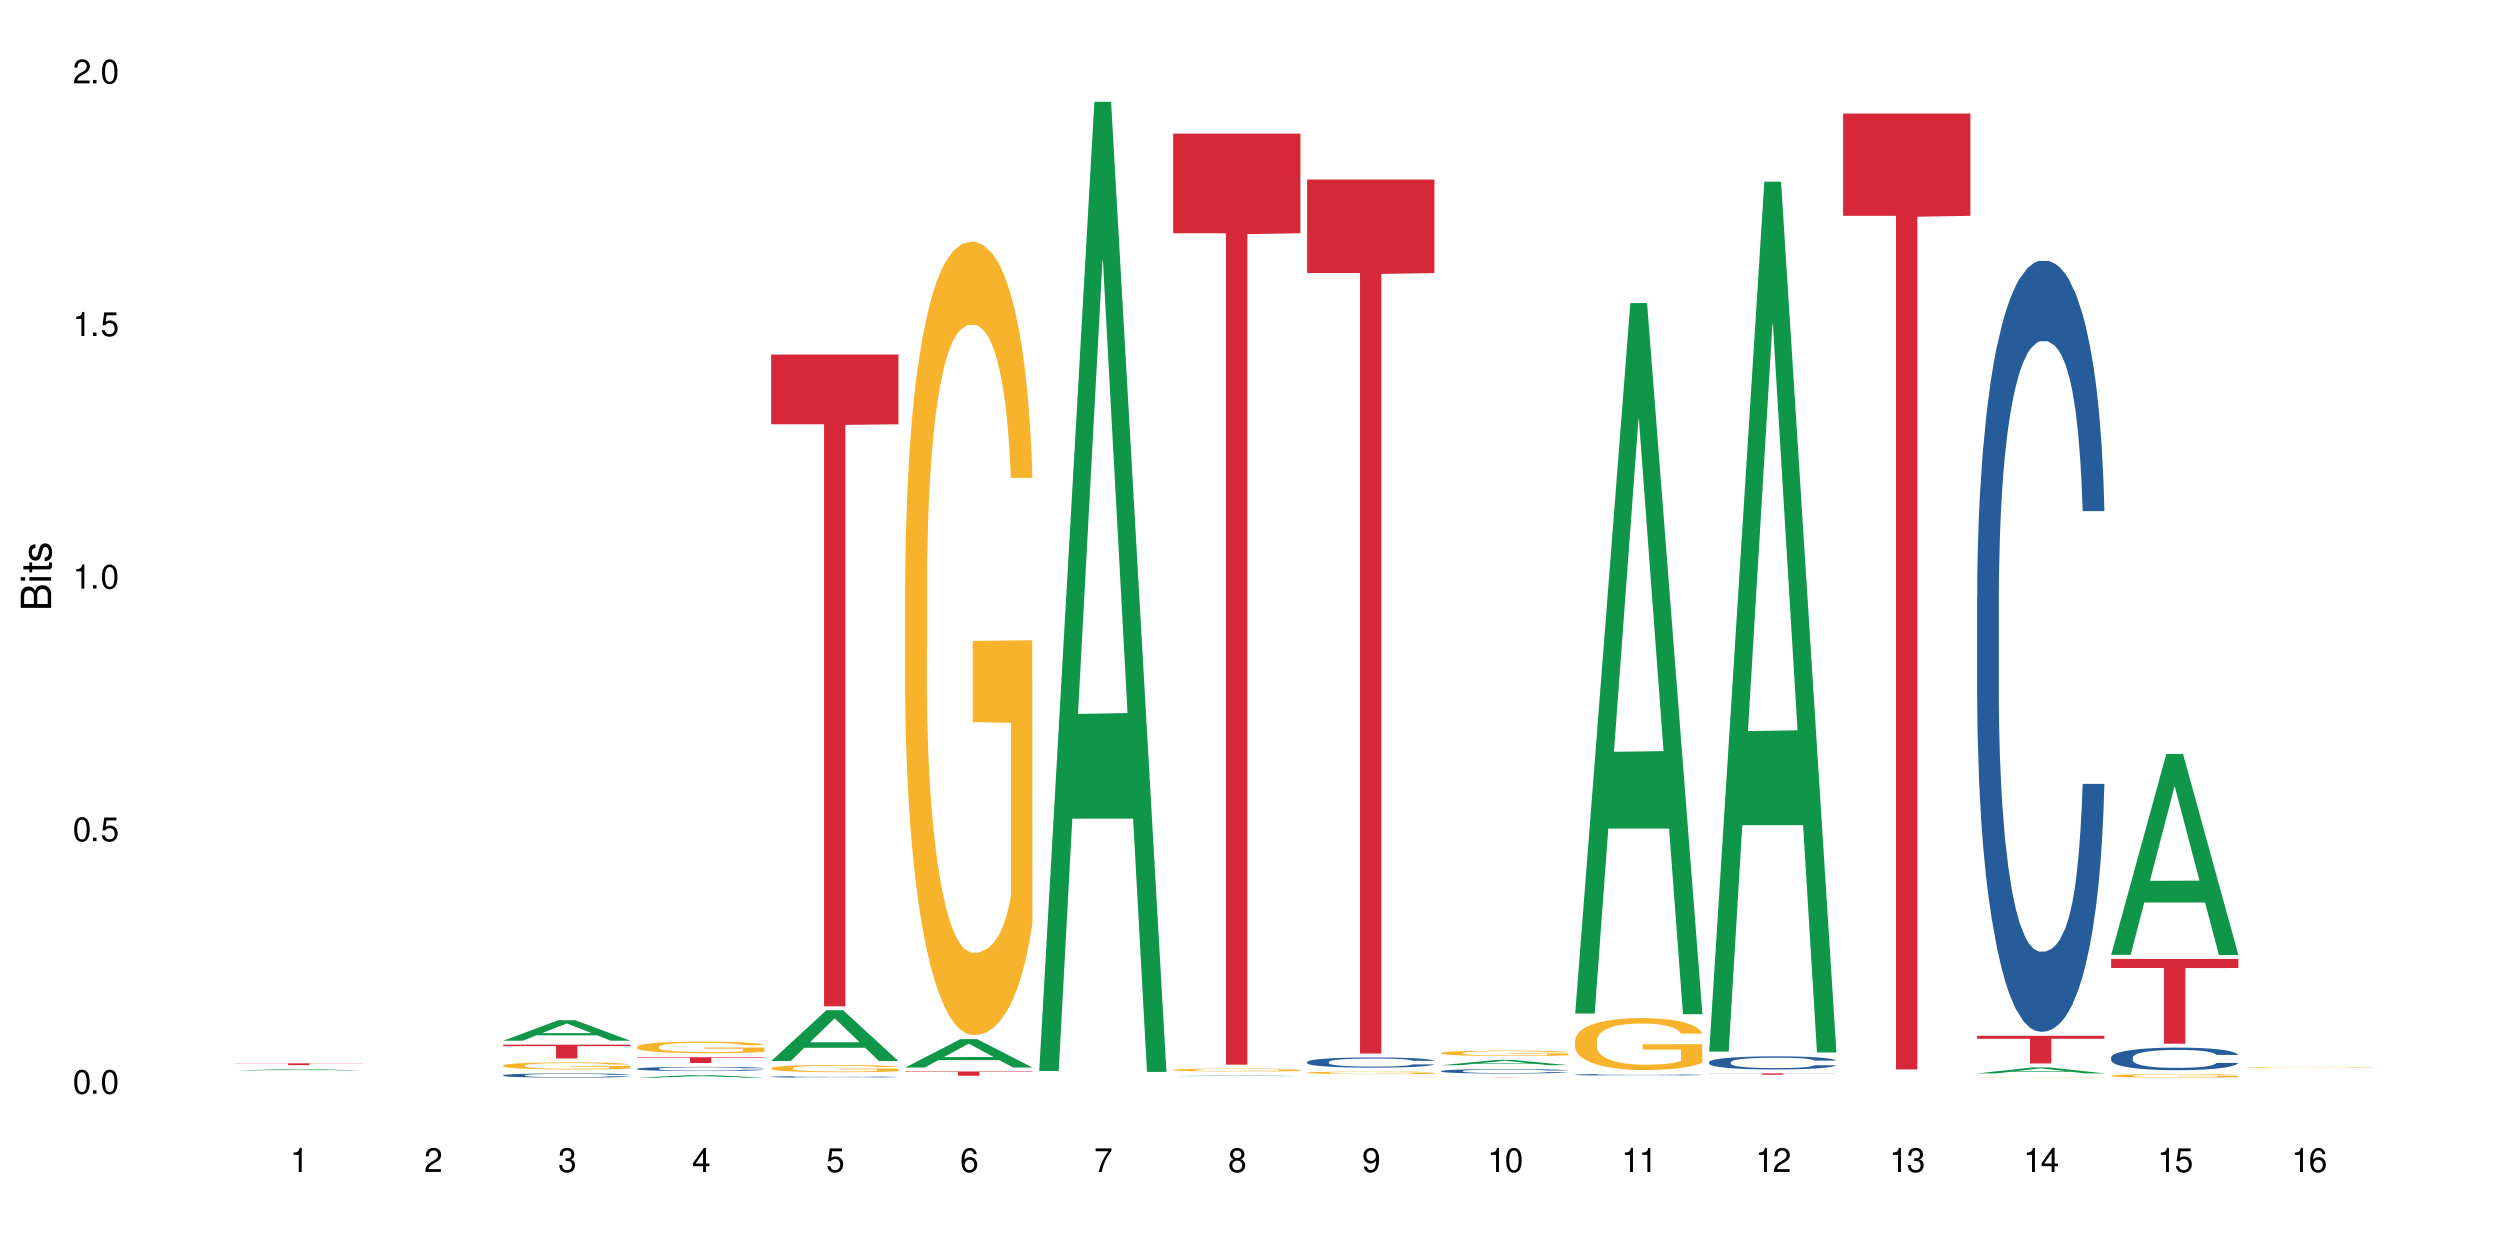 <?xml version="1.0" encoding="UTF-8"?>
<svg xmlns="http://www.w3.org/2000/svg" xmlns:xlink="http://www.w3.org/1999/xlink" width="720" height="360" viewBox="0 0 720 360">
<defs>
<g>
<g id="glyph-0-0">
</g>
<g id="glyph-0-1">
<path d="M 2.641 -6.938 C 2 -6.938 1.422 -6.656 1.078 -6.172 C 0.641 -5.562 0.406 -4.641 0.406 -3.359 C 0.406 -1.016 1.188 0.219 2.641 0.219 C 4.078 0.219 4.859 -1.016 4.859 -3.297 C 4.859 -4.641 4.656 -5.547 4.203 -6.172 C 3.844 -6.656 3.281 -6.938 2.641 -6.938 Z M 2.641 -6.188 C 3.547 -6.188 4 -5.25 4 -3.375 C 4 -1.406 3.562 -0.484 2.625 -0.484 C 1.734 -0.484 1.281 -1.438 1.281 -3.344 C 1.281 -5.25 1.734 -6.188 2.641 -6.188 Z M 2.641 -6.188 "/>
</g>
<g id="glyph-0-2">
<path d="M 1.828 -1 L 0.828 -1 L 0.828 0 L 1.828 0 Z M 1.828 -1 "/>
</g>
<g id="glyph-0-3">
<path d="M 4.562 -6.797 L 1.062 -6.797 L 0.547 -3.094 L 1.328 -3.094 C 1.719 -3.562 2.047 -3.734 2.578 -3.734 C 3.484 -3.734 4.062 -3.109 4.062 -2.094 C 4.062 -1.125 3.484 -0.531 2.578 -0.531 C 1.828 -0.531 1.375 -0.906 1.188 -1.672 L 0.328 -1.672 C 0.453 -1.109 0.547 -0.844 0.75 -0.594 C 1.125 -0.078 1.828 0.219 2.594 0.219 C 3.969 0.219 4.922 -0.781 4.922 -2.219 C 4.922 -3.562 4.031 -4.484 2.719 -4.484 C 2.25 -4.484 1.859 -4.359 1.469 -4.062 L 1.734 -5.969 L 4.562 -5.969 Z M 4.562 -6.797 "/>
</g>
<g id="glyph-0-4">
<path d="M 2.484 -4.938 L 2.484 0 L 3.328 0 L 3.328 -6.938 L 2.766 -6.938 C 2.469 -5.875 2.281 -5.734 0.984 -5.562 L 0.984 -4.938 Z M 2.484 -4.938 "/>
</g>
<g id="glyph-0-5">
<path d="M 4.859 -0.828 L 1.281 -0.828 C 1.359 -1.406 1.672 -1.781 2.5 -2.281 L 3.469 -2.828 C 4.406 -3.344 4.906 -4.062 4.906 -4.906 C 4.906 -5.484 4.672 -6.031 4.266 -6.406 C 3.859 -6.766 3.375 -6.938 2.719 -6.938 C 1.859 -6.938 1.219 -6.625 0.844 -6.031 C 0.609 -5.672 0.5 -5.234 0.484 -4.531 L 1.328 -4.531 C 1.359 -5.016 1.406 -5.281 1.531 -5.516 C 1.75 -5.938 2.188 -6.203 2.703 -6.203 C 3.469 -6.203 4.031 -5.641 4.031 -4.891 C 4.031 -4.344 3.719 -3.859 3.125 -3.516 L 2.234 -3 C 0.812 -2.172 0.406 -1.531 0.328 -0.016 L 4.859 -0.016 Z M 4.859 -0.828 "/>
</g>
<g id="glyph-0-6">
<path d="M 2.125 -3.188 L 2.578 -3.188 C 3.5 -3.188 3.984 -2.766 3.984 -1.922 C 3.984 -1.062 3.469 -0.531 2.594 -0.531 C 1.656 -0.531 1.203 -1 1.156 -2.016 L 0.312 -2.016 C 0.344 -1.453 0.438 -1.094 0.609 -0.781 C 0.953 -0.109 1.625 0.219 2.547 0.219 C 3.953 0.219 4.859 -0.625 4.859 -1.938 C 4.859 -2.828 4.516 -3.297 3.703 -3.594 C 4.344 -3.844 4.656 -4.328 4.656 -5.031 C 4.656 -6.219 3.875 -6.938 2.578 -6.938 C 1.203 -6.938 0.484 -6.172 0.453 -4.703 L 1.297 -4.703 C 1.312 -5.125 1.344 -5.359 1.453 -5.578 C 1.641 -5.969 2.062 -6.203 2.594 -6.203 C 3.344 -6.203 3.797 -5.75 3.797 -5 C 3.797 -4.516 3.609 -4.219 3.25 -4.047 C 3.016 -3.953 2.703 -3.922 2.125 -3.906 Z M 2.125 -3.188 "/>
</g>
<g id="glyph-0-7">
<path d="M 3.141 -1.672 L 3.141 0 L 3.984 0 L 3.984 -1.672 L 4.984 -1.672 L 4.984 -2.438 L 3.984 -2.438 L 3.984 -6.938 L 3.359 -6.938 L 0.266 -2.578 L 0.266 -1.672 Z M 3.141 -2.438 L 1 -2.438 L 3.141 -5.5 Z M 3.141 -2.438 "/>
</g>
<g id="glyph-0-8">
<path d="M 4.781 -5.125 C 4.609 -6.266 3.891 -6.938 2.844 -6.938 C 2.094 -6.938 1.422 -6.578 1.031 -5.953 C 0.594 -5.266 0.406 -4.422 0.406 -3.172 C 0.406 -2 0.578 -1.25 0.984 -0.641 C 1.359 -0.078 1.953 0.219 2.703 0.219 C 3.984 0.219 4.922 -0.75 4.922 -2.094 C 4.922 -3.375 4.062 -4.281 2.844 -4.281 C 2.172 -4.281 1.641 -4.031 1.281 -3.516 C 1.281 -5.234 1.828 -6.188 2.797 -6.188 C 3.391 -6.188 3.797 -5.797 3.938 -5.125 Z M 2.734 -3.531 C 3.547 -3.531 4.062 -2.953 4.062 -2.031 C 4.062 -1.156 3.484 -0.531 2.703 -0.531 C 1.922 -0.531 1.328 -1.188 1.328 -2.078 C 1.328 -2.938 1.906 -3.531 2.734 -3.531 Z M 2.734 -3.531 "/>
</g>
<g id="glyph-0-9">
<path d="M 4.984 -6.797 L 0.438 -6.797 L 0.438 -5.969 L 4.109 -5.969 C 2.5 -3.656 1.828 -2.234 1.328 0 L 2.219 0 C 2.594 -2.172 3.453 -4.047 4.984 -6.094 Z M 4.984 -6.797 "/>
</g>
<g id="glyph-0-10">
<path d="M 3.75 -3.656 C 4.469 -4.094 4.688 -4.438 4.688 -5.078 C 4.688 -6.172 3.844 -6.938 2.641 -6.938 C 1.438 -6.938 0.594 -6.172 0.594 -5.094 C 0.594 -4.438 0.812 -4.094 1.516 -3.656 C 0.734 -3.266 0.359 -2.703 0.359 -1.922 C 0.359 -0.656 1.281 0.219 2.641 0.219 C 3.984 0.219 4.922 -0.656 4.922 -1.922 C 4.922 -2.703 4.531 -3.266 3.75 -3.656 Z M 2.641 -6.188 C 3.359 -6.188 3.812 -5.75 3.812 -5.062 C 3.812 -4.406 3.344 -3.984 2.641 -3.984 C 1.922 -3.984 1.453 -4.406 1.453 -5.078 C 1.453 -5.75 1.922 -6.188 2.641 -6.188 Z M 2.641 -3.266 C 3.484 -3.266 4.062 -2.719 4.062 -1.906 C 4.062 -1.078 3.484 -0.531 2.625 -0.531 C 1.797 -0.531 1.219 -1.094 1.219 -1.906 C 1.219 -2.719 1.781 -3.266 2.641 -3.266 Z M 2.641 -3.266 "/>
</g>
<g id="glyph-0-11">
<path d="M 0.516 -1.578 C 0.672 -0.453 1.406 0.219 2.438 0.219 C 3.188 0.219 3.859 -0.141 4.266 -0.766 C 4.688 -1.453 4.891 -2.297 4.891 -3.547 C 4.891 -4.719 4.703 -5.453 4.312 -6.078 C 3.938 -6.641 3.344 -6.938 2.594 -6.938 C 1.297 -6.938 0.359 -5.969 0.359 -4.625 C 0.359 -3.344 1.234 -2.453 2.453 -2.453 C 3.094 -2.453 3.578 -2.672 4.016 -3.203 C 4 -1.484 3.469 -0.531 2.5 -0.531 C 1.906 -0.531 1.484 -0.906 1.359 -1.578 Z M 2.578 -6.203 C 3.375 -6.203 3.969 -5.531 3.969 -4.641 C 3.969 -3.797 3.391 -3.188 2.547 -3.188 C 1.734 -3.188 1.234 -3.766 1.234 -4.688 C 1.234 -5.562 1.797 -6.203 2.578 -6.203 Z M 2.578 -6.203 "/>
</g>
<g id="glyph-1-0">
</g>
<g id="glyph-1-1">
<path d="M 0 -0.953 L 0 -4.891 C 0 -5.719 -0.234 -6.344 -0.734 -6.797 C -1.188 -7.234 -1.812 -7.469 -2.5 -7.469 C -3.547 -7.469 -4.188 -7 -4.625 -5.875 C -4.984 -6.688 -5.625 -7.094 -6.531 -7.094 C -7.172 -7.094 -7.734 -6.859 -8.141 -6.391 C -8.562 -5.922 -8.75 -5.344 -8.75 -4.5 L -8.75 -0.953 Z M -4.984 -2.062 L -7.766 -2.062 L -7.766 -4.219 C -7.766 -4.844 -7.688 -5.203 -7.453 -5.5 C -7.219 -5.812 -6.859 -5.969 -6.375 -5.969 C -5.891 -5.969 -5.531 -5.812 -5.297 -5.5 C -5.062 -5.203 -4.984 -4.844 -4.984 -4.219 Z M -0.984 -2.062 L -4 -2.062 L -4 -4.781 C -4 -5.766 -3.438 -6.359 -2.484 -6.359 C -1.547 -6.359 -0.984 -5.766 -0.984 -4.781 Z M -0.984 -2.062 "/>
</g>
<g id="glyph-1-2">
<path d="M -6.281 -1.797 L -6.281 -0.797 L 0 -0.797 L 0 -1.797 Z M -8.75 -1.797 L -8.75 -0.797 L -7.484 -0.797 L -7.484 -1.797 Z M -8.75 -1.797 "/>
</g>
<g id="glyph-1-3">
<path d="M -6.281 -3.047 L -6.281 -2.016 L -8.016 -2.016 L -8.016 -1.016 L -6.281 -1.016 L -6.281 -0.172 L -5.469 -0.172 L -5.469 -1.016 L -0.719 -1.016 C -0.078 -1.016 0.281 -1.453 0.281 -2.234 C 0.281 -2.5 0.25 -2.719 0.188 -3.047 L -0.641 -3.047 C -0.609 -2.906 -0.594 -2.766 -0.594 -2.562 C -0.594 -2.141 -0.719 -2.016 -1.156 -2.016 L -5.469 -2.016 L -5.469 -3.047 Z M -6.281 -3.047 "/>
</g>
<g id="glyph-1-4">
<path d="M -4.531 -5.25 C -5.766 -5.25 -6.469 -4.422 -6.469 -2.969 C -6.469 -1.516 -5.719 -0.562 -4.547 -0.562 C -3.562 -0.562 -3.094 -1.062 -2.734 -2.562 L -2.516 -3.484 C -2.344 -4.188 -2.094 -4.469 -1.641 -4.469 C -1.047 -4.469 -0.641 -3.875 -0.641 -3 C -0.641 -2.453 -0.797 -2 -1.062 -1.75 C -1.25 -1.594 -1.422 -1.531 -1.875 -1.469 L -1.875 -0.406 C -0.422 -0.453 0.281 -1.266 0.281 -2.922 C 0.281 -4.5 -0.5 -5.516 -1.719 -5.516 C -2.656 -5.516 -3.172 -4.984 -3.469 -3.734 L -3.703 -2.766 C -3.891 -1.953 -4.156 -1.609 -4.594 -1.609 C -5.188 -1.609 -5.547 -2.125 -5.547 -2.938 C -5.547 -3.75 -5.203 -4.172 -4.531 -4.203 Z M -4.531 -5.25 "/>
</g>
</g>
</defs>
<rect x="-72" y="-36" width="864" height="432" fill="rgb(100%, 100%, 100%)" fill-opacity="1"/>
<path fill-rule="nonzero" fill="rgb(6.275%, 58.824%, 28.235%)" fill-opacity="1" d="M 67.73 308.301 L 67.77 308.301 L 83.633 307.879 L 88.449 307.879 L 104.391 308.301 L 98.789 308.301 L 94.797 308.191 L 77.289 308.191 L 73.371 308.301 L 67.73 308.301 L 78.973 308.145 L 93.191 308.145 L 86.102 307.945 L 86.023 307.945 L 85.945 307.949 L 78.934 308.145 L 78.973 308.145 Z M 67.73 308.301 "/>
<path fill-rule="nonzero" fill="rgb(96.863%, 70.196%, 16.863%)" fill-opacity="1" d="M 67.73 309.434 L 68.402 309.434 L 68.984 309.43 L 104.125 309.43 L 104.391 309.434 L 98.176 309.434 L 97.82 309.43 L 75.602 309.43 L 75.152 309.434 L 73.988 309.434 L 75.285 309.434 L 75.824 309.438 L 98.223 309.438 L 98.223 309.434 L 87.18 309.434 L 104.348 309.434 L 104.391 309.438 L 69.207 309.438 L 68.715 309.434 Z M 67.73 309.434 "/>
<path fill-rule="nonzero" fill="rgb(83.922%, 15.686%, 22.353%)" fill-opacity="1" d="M 67.73 306.246 L 104.391 306.246 L 104.391 306.297 L 89.113 306.297 L 89.113 306.75 L 82.965 306.75 L 82.965 306.301 L 82.875 306.297 L 67.73 306.297 Z M 67.73 306.246 "/>
<path fill-rule="nonzero" fill="rgb(6.275%, 58.824%, 28.235%)" fill-opacity="1" d="M 144.91 299.727 L 144.949 299.723 L 160.812 293.809 L 165.633 293.809 L 181.574 299.73 L 175.973 299.73 L 171.977 298.184 L 154.469 298.184 L 150.551 299.727 L 144.91 299.727 L 156.152 297.547 L 170.371 297.539 L 163.281 294.773 L 163.203 294.77 L 163.125 294.785 L 156.113 297.539 L 156.152 297.547 Z M 144.91 299.727 "/>
<path fill-rule="nonzero" fill="rgb(14.51%, 36.078%, 60%)" fill-opacity="1" d="M 144.91 309.676 L 144.957 309.676 L 144.957 309.648 L 145.09 309.605 L 145.402 309.551 L 145.715 309.516 L 146.52 309.449 L 147.641 309.387 L 148.801 309.336 L 149.652 309.305 L 150.41 309.285 L 152.156 309.242 L 153.273 309.223 L 154.48 309.203 L 155.953 309.184 L 157.027 309.172 L 159.441 309.156 L 161.23 309.145 L 165.613 309.145 L 167.398 309.148 L 168.695 309.152 L 170.129 309.164 L 171.336 309.172 L 173.434 309.195 L 175.312 309.227 L 176.164 309.246 L 177.504 309.281 L 178.531 309.312 L 179.246 309.344 L 180.051 309.387 L 180.77 309.434 L 181.305 309.492 L 181.574 309.539 L 175.312 309.539 L 175 309.496 L 174.645 309.461 L 173.973 309.414 L 173.301 309.383 L 172.363 309.352 L 171.512 309.328 L 170.352 309.309 L 169.324 309.293 L 168.25 309.285 L 167.223 309.277 L 165.254 309.27 L 162.973 309.27 L 162.125 309.273 L 160.379 309.281 L 159.441 309.289 L 158.102 309.305 L 157.16 309.32 L 156.043 309.344 L 155.285 309.363 L 154.344 309.391 L 153.676 309.418 L 152.914 309.453 L 152.469 309.48 L 152.066 309.512 L 151.707 309.551 L 151.438 309.59 L 151.262 309.629 L 151.172 309.672 L 151.172 309.844 L 151.262 309.883 L 151.484 309.93 L 152.066 310 L 152.914 310.059 L 153.898 310.105 L 154.836 310.141 L 155.375 310.156 L 156.09 310.172 L 157.207 310.195 L 158.816 310.219 L 159.754 310.227 L 161.184 310.234 L 162.66 310.238 L 164.629 310.238 L 166.371 310.234 L 167.535 310.23 L 168.742 310.223 L 170.395 310.203 L 171.422 310.184 L 172.316 310.164 L 172.988 310.141 L 173.434 310.125 L 174.105 310.09 L 174.645 310.051 L 175.047 310.012 L 175.312 309.973 L 181.574 309.973 L 181.305 310.02 L 180.902 310.062 L 180.5 310.094 L 179.875 310.133 L 179.156 310.168 L 178.129 310.207 L 177.281 310.234 L 176.164 310.262 L 175.133 310.281 L 174.016 310.301 L 172.363 310.324 L 171.289 310.336 L 170.129 310.344 L 168.742 310.355 L 166.996 310.363 L 165.121 310.367 L 161.5 310.367 L 160.113 310.359 L 158.281 310.352 L 156 310.332 L 154.344 310.309 L 153.047 310.289 L 151.93 310.266 L 150.68 310.234 L 149.07 310.188 L 148.086 310.148 L 147.414 310.117 L 146.656 310.074 L 146.117 310.035 L 145.492 309.973 L 145.047 309.891 L 144.91 309.832 Z M 144.91 309.676 "/>
<path fill-rule="nonzero" fill="rgb(96.863%, 70.196%, 16.863%)" fill-opacity="1" d="M 144.91 306.844 L 144.957 306.84 L 144.957 306.805 L 145.137 306.719 L 145.582 306.602 L 146.164 306.508 L 146.789 306.434 L 147.191 306.395 L 147.863 306.336 L 148.445 306.297 L 149.918 306.211 L 151.797 306.133 L 152.824 306.102 L 153.988 306.066 L 155.641 306.031 L 156.402 306.02 L 158.727 305.988 L 161.363 305.973 L 164.27 305.965 L 165.613 305.969 L 167.445 305.973 L 169.949 305.996 L 171.379 306.016 L 172.496 306.031 L 173.66 306.059 L 175.09 306.094 L 176.43 306.141 L 177.504 306.184 L 178.578 306.242 L 179.473 306.301 L 180.23 306.367 L 180.902 306.445 L 181.305 306.508 L 181.574 306.574 L 175.359 306.574 L 175 306.508 L 174.598 306.461 L 173.926 306.398 L 173.258 306.352 L 172.586 306.316 L 171.336 306.27 L 170.262 306.238 L 168.922 306.211 L 167.625 306.195 L 166.148 306.184 L 165.254 306.18 L 162.883 306.18 L 160.738 306.195 L 159.488 306.207 L 158.594 306.223 L 157.34 306.25 L 156.582 306.273 L 156.133 306.289 L 154.793 306.348 L 153.898 306.398 L 153.406 306.434 L 152.781 306.492 L 152.332 306.543 L 151.84 306.617 L 151.574 306.672 L 151.215 306.801 L 151.172 307.137 L 151.305 307.207 L 151.574 307.285 L 151.93 307.352 L 152.469 307.422 L 153.004 307.477 L 153.941 307.551 L 154.746 307.598 L 155.375 307.629 L 156.582 307.68 L 157.07 307.699 L 158.234 307.73 L 159.441 307.758 L 160.918 307.781 L 162.035 307.793 L 163.824 307.801 L 166.102 307.801 L 168.785 307.789 L 170.484 307.773 L 171.648 307.762 L 172.406 307.746 L 173.348 307.727 L 174.016 307.707 L 174.645 307.688 L 175.402 307.656 L 175.402 307.207 L 164.359 307.207 L 164.359 306.996 L 181.527 306.996 L 181.574 307.727 L 180.633 307.777 L 179.473 307.824 L 178.352 307.863 L 177.191 307.895 L 175.535 307.93 L 174.195 307.953 L 172.141 307.98 L 170.262 307.996 L 168.293 308.008 L 166.551 308.012 L 164.492 308.016 L 162.66 308.012 L 160.695 308 L 159.129 307.984 L 157.699 307.965 L 156.266 307.941 L 154.48 307.902 L 153.316 307.871 L 152.109 307.832 L 150.902 307.785 L 149.828 307.734 L 149.113 307.695 L 148.398 307.648 L 147.641 307.594 L 146.922 307.531 L 146.387 307.473 L 145.895 307.406 L 145.539 307.344 L 145.18 307.262 L 145 307.191 L 144.91 307.137 Z M 144.91 306.844 "/>
<path fill-rule="nonzero" fill="rgb(83.922%, 15.686%, 22.353%)" fill-opacity="1" d="M 144.91 300.859 L 181.574 300.859 L 181.574 301.285 L 166.293 301.289 L 166.293 304.836 L 160.145 304.836 L 160.145 301.293 L 160.059 301.285 L 144.91 301.285 Z M 144.91 300.859 "/>
<path fill-rule="nonzero" fill="rgb(6.275%, 58.824%, 28.235%)" fill-opacity="1" d="M 183.5 310.367 L 183.543 310.367 L 199.402 309.602 L 204.223 309.602 L 220.164 310.367 L 214.562 310.367 L 210.566 310.168 L 193.059 310.168 L 189.141 310.367 L 183.5 310.367 L 194.742 310.086 L 208.961 310.086 L 201.871 309.727 L 201.793 309.727 L 201.715 309.73 L 194.703 310.086 L 194.742 310.086 Z M 183.5 310.367 "/>
<path fill-rule="nonzero" fill="rgb(14.51%, 36.078%, 60%)" fill-opacity="1" d="M 183.5 307.789 L 183.547 307.789 L 183.547 307.762 L 183.68 307.723 L 183.992 307.668 L 184.309 307.633 L 185.113 307.566 L 186.23 307.504 L 187.391 307.457 L 188.242 307.426 L 189 307.406 L 190.746 307.363 L 191.863 307.344 L 193.07 307.324 L 194.543 307.305 L 195.617 307.293 L 198.031 307.277 L 199.82 307.27 L 201.207 307.266 L 204.203 307.266 L 205.988 307.27 L 207.285 307.273 L 208.719 307.285 L 209.926 307.293 L 212.027 307.316 L 213.902 307.348 L 214.754 307.367 L 216.094 307.402 L 217.121 307.434 L 217.84 307.465 L 218.645 307.504 L 219.359 307.555 L 219.895 307.609 L 220.164 307.656 L 213.902 307.656 L 213.59 307.613 L 213.234 307.578 L 212.562 307.535 L 211.891 307.5 L 210.953 307.469 L 210.102 307.449 L 208.941 307.426 L 207.914 307.414 L 206.84 307.406 L 205.812 307.398 L 203.844 307.391 L 201.562 307.391 L 200.715 307.395 L 198.973 307.402 L 198.031 307.41 L 196.691 307.426 L 195.754 307.441 L 194.633 307.461 L 193.875 307.48 L 192.934 307.508 L 192.266 307.535 L 191.504 307.57 L 191.059 307.598 L 190.656 307.629 L 190.297 307.668 L 190.031 307.703 L 189.852 307.746 L 189.762 307.785 L 189.762 307.957 L 189.852 307.996 L 190.074 308.043 L 190.656 308.109 L 191.504 308.168 L 192.488 308.215 L 193.426 308.25 L 193.965 308.262 L 194.68 308.281 L 195.797 308.305 L 197.406 308.324 L 198.344 308.336 L 199.777 308.344 L 201.25 308.348 L 203.219 308.348 L 204.961 308.344 L 206.125 308.336 L 207.332 308.328 L 208.984 308.309 L 210.016 308.293 L 210.906 308.27 L 211.578 308.25 L 212.027 308.234 L 212.695 308.199 L 213.234 308.16 L 213.637 308.121 L 213.902 308.086 L 220.164 308.086 L 219.895 308.129 L 219.492 308.172 L 219.09 308.203 L 218.465 308.242 L 217.75 308.277 L 216.719 308.316 L 215.871 308.34 L 214.754 308.367 L 213.727 308.391 L 212.605 308.41 L 210.953 308.43 L 209.879 308.441 L 208.719 308.453 L 207.332 308.461 L 205.586 308.469 L 203.711 308.473 L 200.09 308.473 L 198.703 308.469 L 196.871 308.457 L 194.59 308.438 L 192.934 308.414 L 191.641 308.395 L 190.52 308.371 L 189.27 308.344 L 187.66 308.293 L 186.676 308.258 L 186.004 308.227 L 185.246 308.184 L 184.711 308.145 L 184.082 308.082 L 183.637 308.004 L 183.5 307.941 Z M 183.5 307.789 "/>
<path fill-rule="nonzero" fill="rgb(96.863%, 70.196%, 16.863%)" fill-opacity="1" d="M 183.5 301.43 L 183.547 301.426 L 183.547 301.367 L 183.727 301.227 L 184.172 301.039 L 184.754 300.883 L 185.379 300.758 L 185.781 300.695 L 186.453 300.602 L 187.035 300.535 L 188.508 300.398 L 190.387 300.27 L 191.414 300.215 L 192.578 300.16 L 194.23 300.102 L 194.992 300.082 L 197.316 300.031 L 199.953 300 L 202.859 299.992 L 204.203 299.996 L 206.035 300.008 L 208.539 300.043 L 209.969 300.07 L 211.086 300.102 L 212.25 300.141 L 213.68 300.203 L 215.02 300.277 L 216.094 300.352 L 217.168 300.441 L 218.062 300.539 L 218.82 300.648 L 219.492 300.777 L 219.895 300.883 L 220.164 300.992 L 213.949 300.992 L 213.59 300.883 L 213.188 300.801 L 212.52 300.699 L 211.848 300.625 L 211.176 300.57 L 209.926 300.488 L 208.852 300.441 L 207.512 300.398 L 206.215 300.371 L 204.738 300.352 L 203.844 300.344 L 201.477 300.344 L 199.328 300.367 L 198.078 300.391 L 197.184 300.414 L 195.93 300.461 L 195.172 300.5 L 194.723 300.523 L 193.383 300.617 L 192.488 300.703 L 191.996 300.762 L 191.371 300.855 L 190.922 300.938 L 190.434 301.059 L 190.164 301.152 L 189.805 301.359 L 189.762 301.91 L 189.895 302.027 L 190.164 302.152 L 190.52 302.266 L 191.059 302.379 L 191.594 302.469 L 192.531 302.59 L 193.336 302.668 L 193.965 302.723 L 195.172 302.805 L 195.664 302.832 L 196.824 302.887 L 198.031 302.93 L 199.508 302.965 L 200.625 302.984 L 202.414 303 L 204.695 303 L 207.375 302.98 L 209.074 302.957 L 210.238 302.934 L 210.996 302.91 L 211.938 302.879 L 212.605 302.848 L 213.234 302.812 L 213.992 302.762 L 213.992 302.027 L 202.949 302.023 L 202.949 301.68 L 220.117 301.68 L 220.164 302.879 L 219.223 302.961 L 218.062 303.039 L 216.945 303.102 L 215.781 303.152 L 214.129 303.211 L 212.785 303.25 L 210.73 303.293 L 208.852 303.32 L 206.883 303.336 L 205.141 303.348 L 203.086 303.352 L 201.25 303.344 L 199.285 303.324 L 197.719 303.301 L 196.289 303.27 L 194.859 303.23 L 193.07 303.164 L 191.906 303.113 L 190.699 303.051 L 189.492 302.973 L 188.418 302.891 L 187.703 302.824 L 186.988 302.75 L 186.23 302.66 L 185.516 302.555 L 184.977 302.461 L 184.484 302.352 L 184.129 302.25 L 183.77 302.113 L 183.59 302.004 L 183.5 301.91 Z M 183.5 301.43 "/>
<path fill-rule="nonzero" fill="rgb(83.922%, 15.686%, 22.353%)" fill-opacity="1" d="M 183.5 304.477 L 220.164 304.477 L 220.164 304.656 L 204.883 304.656 L 204.883 306.137 L 198.738 306.137 L 198.738 304.66 L 198.648 304.656 L 183.5 304.656 Z M 183.5 304.477 "/>
<path fill-rule="nonzero" fill="rgb(6.275%, 58.824%, 28.235%)" fill-opacity="1" d="M 222.094 305.574 L 222.133 305.562 L 237.996 290.945 L 242.812 290.945 L 258.754 305.59 L 253.152 305.59 L 249.156 301.766 L 231.648 301.766 L 227.73 305.574 L 222.094 305.574 L 233.332 300.184 L 247.551 300.172 L 240.461 293.34 L 240.383 293.324 L 240.305 293.367 L 233.293 300.172 L 233.332 300.184 Z M 222.094 305.574 "/>
<path fill-rule="nonzero" fill="rgb(14.51%, 36.078%, 60%)" fill-opacity="1" d="M 222.094 310.117 L 222.137 310.117 L 222.137 310.109 L 222.27 310.094 L 222.586 310.074 L 222.898 310.059 L 223.703 310.035 L 224.82 310.012 L 225.98 309.996 L 226.832 309.984 L 227.59 309.977 L 229.336 309.961 L 230.453 309.953 L 231.66 309.949 L 233.137 309.941 L 234.207 309.938 L 236.621 309.93 L 238.41 309.926 L 244.582 309.926 L 245.879 309.93 L 247.309 309.934 L 248.516 309.938 L 250.617 309.945 L 252.492 309.957 L 253.344 309.965 L 254.684 309.977 L 255.715 309.988 L 256.43 310 L 257.234 310.012 L 257.949 310.031 L 258.484 310.051 L 258.754 310.07 L 252.492 310.07 L 252.18 310.055 L 251.824 310.039 L 251.152 310.023 L 250.48 310.012 L 249.543 310 L 248.695 309.992 L 247.531 309.984 L 246.504 309.98 L 245.43 309.977 L 244.402 309.973 L 239.305 309.973 L 237.562 309.977 L 236.621 309.98 L 235.281 309.984 L 234.344 309.988 L 233.227 309.996 L 232.465 310.004 L 231.527 310.016 L 230.855 310.023 L 230.094 310.039 L 229.648 310.047 L 229.246 310.059 L 228.887 310.074 L 228.621 310.086 L 228.441 310.102 L 228.352 310.117 L 228.352 310.18 L 228.441 310.191 L 228.664 310.211 L 229.246 310.234 L 230.094 310.258 L 231.078 310.273 L 232.016 310.285 L 232.555 310.289 L 233.27 310.297 L 234.387 310.305 L 235.996 310.312 L 236.934 310.316 L 238.367 310.32 L 243.551 310.32 L 244.715 310.316 L 245.922 310.316 L 247.574 310.309 L 248.605 310.301 L 249.5 310.293 L 250.168 310.285 L 250.617 310.281 L 251.285 310.266 L 251.824 310.254 L 252.227 310.238 L 252.492 310.227 L 258.754 310.227 L 258.484 310.242 L 258.082 310.258 L 257.68 310.27 L 257.055 310.285 L 256.34 310.297 L 255.309 310.309 L 254.461 310.32 L 253.344 310.328 L 252.316 310.336 L 251.199 310.344 L 249.543 310.352 L 248.469 310.355 L 247.309 310.359 L 245.922 310.363 L 244.18 310.367 L 238.68 310.367 L 237.293 310.363 L 235.461 310.363 L 233.18 310.355 L 231.527 310.348 L 230.23 310.34 L 229.113 310.332 L 227.859 310.32 L 226.25 310.301 L 225.266 310.289 L 224.598 310.277 L 223.836 310.262 L 223.301 310.246 L 222.672 310.227 L 222.227 310.195 L 222.094 310.176 Z M 222.094 310.117 "/>
<path fill-rule="nonzero" fill="rgb(96.863%, 70.196%, 16.863%)" fill-opacity="1" d="M 222.094 307.609 L 222.137 307.605 L 222.137 307.566 L 222.316 307.484 L 222.762 307.363 L 223.344 307.27 L 223.969 307.191 L 224.371 307.152 L 225.043 307.094 L 225.625 307.055 L 227.098 306.969 L 228.977 306.887 L 230.004 306.855 L 231.168 306.82 L 232.82 306.785 L 233.582 306.773 L 235.906 306.742 L 238.543 306.723 L 241.449 306.719 L 242.793 306.719 L 244.625 306.727 L 247.129 306.746 L 248.559 306.766 L 249.676 306.785 L 250.84 306.809 L 252.27 306.848 L 253.613 306.895 L 254.684 306.938 L 255.758 306.996 L 256.652 307.059 L 257.41 307.125 L 258.082 307.203 L 258.484 307.27 L 258.754 307.336 L 252.539 307.336 L 252.18 307.27 L 251.777 307.219 L 251.109 307.156 L 250.438 307.109 L 249.766 307.074 L 248.516 307.023 L 247.441 306.996 L 246.102 306.969 L 244.805 306.949 L 243.328 306.938 L 240.066 306.938 L 237.918 306.949 L 236.668 306.965 L 235.773 306.98 L 234.52 307.008 L 233.762 307.031 L 233.312 307.047 L 231.973 307.105 L 231.078 307.156 L 230.586 307.195 L 229.961 307.25 L 229.516 307.301 L 229.023 307.379 L 228.754 307.434 L 228.395 307.566 L 228.352 307.906 L 228.484 307.98 L 228.754 308.055 L 229.113 308.125 L 229.648 308.195 L 230.184 308.254 L 231.125 308.328 L 231.93 308.375 L 232.555 308.406 L 233.762 308.461 L 234.254 308.477 L 235.414 308.512 L 236.621 308.535 L 238.098 308.559 L 239.215 308.57 L 241.004 308.582 L 243.285 308.582 L 245.965 308.57 L 247.664 308.555 L 248.828 308.539 L 249.586 308.527 L 250.527 308.504 L 251.199 308.484 L 251.824 308.465 L 252.582 308.434 L 252.582 307.98 L 241.539 307.977 L 241.539 307.766 L 258.707 307.762 L 258.754 308.504 L 257.812 308.555 L 256.652 308.605 L 255.535 308.645 L 254.371 308.676 L 252.719 308.711 L 251.375 308.734 L 249.32 308.762 L 247.441 308.777 L 245.477 308.789 L 243.73 308.797 L 241.676 308.797 L 239.84 308.793 L 237.875 308.781 L 236.309 308.766 L 234.879 308.746 L 233.449 308.723 L 231.66 308.684 L 230.496 308.652 L 229.289 308.609 L 228.082 308.562 L 227.012 308.512 L 226.293 308.473 L 225.578 308.426 L 224.82 308.371 L 224.105 308.305 L 223.566 308.246 L 223.074 308.18 L 222.719 308.117 L 222.359 308.031 L 222.184 307.965 L 222.094 307.906 Z M 222.094 307.609 "/>
<path fill-rule="nonzero" fill="rgb(83.922%, 15.686%, 22.353%)" fill-opacity="1" d="M 222.094 102.102 L 258.754 102.102 L 258.754 122.195 L 243.473 122.371 L 243.473 289.816 L 237.328 289.816 L 237.328 122.547 L 237.238 122.195 L 222.094 122.195 Z M 222.094 102.102 "/>
<path fill-rule="nonzero" fill="rgb(6.275%, 58.824%, 28.235%)" fill-opacity="1" d="M 260.684 307.441 L 260.723 307.434 L 276.586 299.27 L 281.402 299.27 L 297.344 307.449 L 291.742 307.449 L 287.746 305.312 L 270.238 305.312 L 266.324 307.441 L 260.684 307.441 L 271.922 304.43 L 286.141 304.422 L 279.051 300.605 L 278.973 300.598 L 278.895 300.621 L 271.883 304.422 L 271.922 304.43 Z M 260.684 307.441 "/>
<path fill-rule="nonzero" fill="rgb(96.863%, 70.196%, 16.863%)" fill-opacity="1" d="M 260.684 167.477 L 260.727 167.27 L 260.727 163.094 L 260.906 153.699 L 261.352 140.758 L 261.934 130.113 L 262.559 121.766 L 262.961 117.383 L 263.633 111.121 L 264.215 106.527 L 265.691 97.133 L 267.566 88.367 L 268.598 84.609 L 269.758 81.062 L 271.414 77.098 L 272.172 75.637 L 274.496 72.297 L 277.137 70.207 L 280.043 69.582 L 281.383 69.793 L 283.215 70.625 L 285.719 72.922 L 287.148 75.008 L 288.27 77.098 L 289.43 79.809 L 290.859 83.984 L 292.203 88.996 L 293.273 94.004 L 294.348 100.266 L 295.242 106.945 L 296.004 114.25 L 296.672 123.016 L 297.074 130.324 L 297.344 137.629 L 291.129 137.629 L 290.77 130.324 L 290.367 124.688 L 289.699 117.801 L 289.027 112.789 L 288.355 108.824 L 287.105 103.398 L 286.031 100.059 L 284.691 97.133 L 283.395 95.258 L 281.918 94.004 L 281.023 93.586 L 278.656 93.586 L 276.508 95.047 L 275.258 96.719 L 274.363 98.387 L 273.113 101.52 L 272.352 104.023 L 271.906 105.691 L 270.562 112.164 L 269.668 118.008 L 269.176 121.973 L 268.551 128.234 L 268.105 133.871 L 267.613 142.219 L 267.344 148.48 L 266.988 162.676 L 266.941 200.246 L 267.074 208.18 L 267.344 216.738 L 267.703 224.25 L 268.238 232.184 L 268.773 238.234 L 269.715 246.375 L 270.52 251.805 L 271.145 255.352 L 272.352 260.988 L 272.844 262.867 L 274.004 266.625 L 275.211 269.547 L 276.688 272.051 L 277.805 273.305 L 279.594 274.348 L 281.875 274.348 L 284.559 273.094 L 286.254 271.426 L 287.418 269.754 L 288.18 268.293 L 289.117 265.996 L 289.789 263.91 L 290.414 261.613 L 291.172 258.066 L 291.172 208.18 L 280.129 207.969 L 280.129 184.594 L 297.297 184.383 L 297.344 265.996 L 296.406 271.633 L 295.242 277.059 L 294.125 281.234 L 292.961 284.781 L 291.309 288.75 L 289.965 291.254 L 287.91 294.176 L 286.031 296.055 L 284.066 297.309 L 282.32 297.934 L 280.266 298.141 L 278.434 297.723 L 276.465 296.473 L 274.898 294.801 L 273.469 292.715 L 272.039 290 L 270.25 285.617 L 269.086 282.07 L 267.879 277.688 L 266.672 272.469 L 265.602 266.832 L 264.887 262.449 L 264.168 257.438 L 263.41 251.176 L 262.695 244.082 L 262.156 237.609 L 261.668 230.305 L 261.309 223.418 L 260.949 214.023 L 260.773 206.508 L 260.684 200.039 Z M 260.684 167.477 "/>
<path fill-rule="nonzero" fill="rgb(83.922%, 15.686%, 22.353%)" fill-opacity="1" d="M 260.684 308.578 L 297.344 308.578 L 297.344 308.711 L 282.062 308.711 L 282.062 309.816 L 275.918 309.816 L 275.918 308.711 L 260.684 308.711 Z M 260.684 308.578 "/>
<path fill-rule="nonzero" fill="rgb(6.275%, 58.824%, 28.235%)" fill-opacity="1" d="M 299.273 308.449 L 299.312 308.188 L 315.176 29.328 L 319.992 29.328 L 335.934 308.711 L 330.332 308.711 L 326.336 235.785 L 308.828 235.785 L 304.914 308.449 L 299.273 308.449 L 310.516 205.617 L 324.73 205.352 L 317.641 74.977 L 317.562 74.711 L 317.484 75.5 L 310.477 205.352 L 310.516 205.617 Z M 299.273 308.449 "/>
<path fill-rule="nonzero" fill="rgb(6.275%, 58.824%, 28.235%)" fill-opacity="1" d="M 337.863 309.922 L 337.902 309.922 L 353.766 309.715 L 358.582 309.715 L 374.523 309.922 L 368.922 309.922 L 364.93 309.867 L 347.422 309.867 L 343.504 309.922 L 337.863 309.922 L 349.105 309.848 L 363.32 309.848 L 356.234 309.75 L 356.074 309.75 L 349.066 309.848 L 349.105 309.848 Z M 337.863 309.922 "/>
<path fill-rule="nonzero" fill="rgb(96.863%, 70.196%, 16.863%)" fill-opacity="1" d="M 337.863 308.113 L 337.906 308.113 L 337.906 308.098 L 338.086 308.062 L 338.535 308.016 L 339.113 307.977 L 339.742 307.945 L 340.145 307.93 L 340.812 307.91 L 341.395 307.891 L 342.871 307.859 L 344.75 307.824 L 345.777 307.812 L 346.938 307.801 L 348.594 307.785 L 349.352 307.781 L 351.68 307.766 L 354.316 307.758 L 358.562 307.758 L 360.395 307.762 L 362.898 307.77 L 364.332 307.777 L 365.449 307.785 L 366.609 307.793 L 368.043 307.809 L 369.383 307.828 L 370.457 307.848 L 371.527 307.867 L 372.422 307.895 L 373.184 307.918 L 373.852 307.953 L 374.254 307.977 L 374.523 308.004 L 368.309 308.004 L 367.953 307.977 L 367.551 307.957 L 366.879 307.934 L 366.207 307.914 L 365.539 307.898 L 364.285 307.879 L 363.211 307.867 L 361.871 307.859 L 360.574 307.852 L 359.102 307.848 L 358.207 307.844 L 355.836 307.844 L 353.691 307.852 L 352.438 307.855 L 351.543 307.863 L 350.293 307.875 L 349.531 307.883 L 349.086 307.887 L 347.742 307.91 L 346.848 307.934 L 346.359 307.949 L 345.73 307.969 L 345.285 307.992 L 344.793 308.02 L 344.523 308.043 L 344.168 308.094 L 344.121 308.23 L 344.258 308.262 L 344.523 308.293 L 344.883 308.32 L 345.418 308.348 L 345.957 308.371 L 346.895 308.398 L 347.699 308.418 L 348.324 308.434 L 349.531 308.453 L 350.023 308.461 L 351.188 308.473 L 352.395 308.484 L 353.867 308.492 L 354.988 308.496 L 356.773 308.5 L 359.055 308.5 L 361.738 308.496 L 363.438 308.492 L 364.598 308.484 L 365.359 308.48 L 366.297 308.469 L 366.969 308.465 L 367.594 308.453 L 368.355 308.441 L 368.355 308.262 L 357.312 308.262 L 357.312 308.176 L 374.48 308.176 L 374.523 308.469 L 373.586 308.492 L 372.422 308.512 L 371.305 308.527 L 370.145 308.539 L 368.488 308.555 L 367.148 308.562 L 365.09 308.574 L 363.211 308.578 L 361.246 308.586 L 355.613 308.586 L 353.645 308.582 L 352.082 308.574 L 350.648 308.566 L 349.219 308.559 L 347.43 308.543 L 346.27 308.527 L 345.062 308.512 L 343.855 308.492 L 342.781 308.473 L 341.352 308.441 L 340.59 308.418 L 339.875 308.391 L 339.34 308.367 L 338.848 308.34 L 338.488 308.316 L 338.133 308.281 L 337.953 308.254 L 337.863 308.23 Z M 337.863 308.113 "/>
<path fill-rule="nonzero" fill="rgb(83.922%, 15.686%, 22.353%)" fill-opacity="1" d="M 337.863 38.473 L 374.523 38.473 L 374.523 67.176 L 359.246 67.43 L 359.246 306.629 L 353.098 306.629 L 353.098 67.68 L 353.008 67.176 L 337.863 67.176 Z M 337.863 38.473 "/>
<path fill-rule="nonzero" fill="rgb(14.51%, 36.078%, 60%)" fill-opacity="1" d="M 376.453 305.828 L 376.5 305.824 L 376.5 305.762 L 376.633 305.66 L 376.945 305.531 L 377.258 305.441 L 378.062 305.285 L 379.18 305.129 L 380.344 305.012 L 381.191 304.941 L 381.953 304.891 L 383.695 304.789 L 384.812 304.738 L 386.02 304.691 L 387.496 304.648 L 388.57 304.621 L 390.984 304.578 L 392.773 304.559 L 394.156 304.551 L 397.152 304.551 L 398.941 304.562 L 400.238 304.574 L 401.668 304.598 L 402.875 304.621 L 404.977 304.68 L 406.855 304.754 L 407.703 304.797 L 409.047 304.879 L 410.074 304.961 L 410.789 305.031 L 411.594 305.129 L 412.309 305.25 L 412.848 305.387 L 413.113 305.504 L 406.855 305.504 L 406.543 305.395 L 406.184 305.312 L 405.516 305.203 L 404.844 305.125 L 403.906 305.047 L 403.055 304.996 L 401.891 304.945 L 400.863 304.914 L 399.793 304.891 L 398.762 304.871 L 396.797 304.855 L 394.516 304.855 L 393.668 304.863 L 391.922 304.883 L 390.984 304.902 L 389.641 304.941 L 388.703 304.977 L 387.586 305.027 L 386.824 305.074 L 385.887 305.145 L 385.215 305.207 L 384.457 305.293 L 384.008 305.359 L 383.605 305.438 L 383.25 305.523 L 382.98 305.617 L 382.801 305.719 L 382.711 305.816 L 382.711 306.23 L 382.801 306.328 L 383.027 306.441 L 383.605 306.605 L 384.457 306.746 L 385.441 306.859 L 386.379 306.941 L 386.914 306.977 L 387.629 307.02 L 388.75 307.074 L 390.359 307.129 L 391.297 307.148 L 392.727 307.172 L 394.203 307.18 L 396.168 307.18 L 397.914 307.172 L 399.074 307.156 L 400.281 307.137 L 401.938 307.09 L 402.965 307.047 L 403.859 306.996 L 404.531 306.945 L 404.977 306.902 L 405.648 306.82 L 406.184 306.727 L 406.586 306.633 L 406.855 306.543 L 413.113 306.543 L 412.848 306.648 L 412.445 306.754 L 412.043 306.832 L 411.414 306.926 L 410.699 307.008 L 409.672 307.105 L 408.824 307.164 L 407.703 307.234 L 406.676 307.285 L 405.559 307.328 L 403.906 307.383 L 402.832 307.41 L 401.668 307.434 L 400.281 307.457 L 398.539 307.473 L 396.66 307.484 L 394.918 307.488 L 393.039 307.48 L 391.656 307.473 L 389.82 307.449 L 387.543 307.398 L 385.887 307.348 L 384.59 307.297 L 383.473 307.242 L 382.223 307.172 L 380.613 307.051 L 379.629 306.961 L 378.957 306.887 L 378.195 306.781 L 377.66 306.688 L 377.035 306.539 L 376.586 306.348 L 376.453 306.199 Z M 376.453 305.828 "/>
<path fill-rule="nonzero" fill="rgb(96.863%, 70.196%, 16.863%)" fill-opacity="1" d="M 376.453 308.93 L 376.5 308.93 L 376.5 308.918 L 376.676 308.887 L 377.125 308.844 L 377.707 308.812 L 378.332 308.785 L 378.734 308.77 L 379.406 308.75 L 379.984 308.734 L 381.461 308.703 L 383.34 308.676 L 384.367 308.664 L 385.531 308.652 L 387.184 308.641 L 387.945 308.637 L 390.27 308.625 L 392.906 308.617 L 397.152 308.617 L 398.988 308.621 L 401.488 308.629 L 402.922 308.633 L 404.039 308.641 L 405.199 308.648 L 406.633 308.664 L 407.973 308.68 L 409.047 308.695 L 410.117 308.715 L 411.012 308.738 L 411.773 308.762 L 412.445 308.789 L 412.848 308.812 L 413.113 308.836 L 406.898 308.836 L 406.543 308.812 L 406.141 308.793 L 405.469 308.77 L 404.797 308.754 L 404.129 308.742 L 402.875 308.727 L 401.805 308.715 L 400.461 308.703 L 399.164 308.699 L 397.691 308.695 L 394.426 308.695 L 392.281 308.699 L 391.027 308.703 L 390.133 308.707 L 388.883 308.719 L 388.121 308.727 L 387.676 308.734 L 386.336 308.754 L 385.441 308.773 L 384.949 308.785 L 384.32 308.805 L 383.875 308.824 L 383.383 308.852 L 383.113 308.871 L 382.758 308.914 L 382.711 309.035 L 382.848 309.062 L 383.113 309.09 L 383.473 309.113 L 384.008 309.141 L 384.547 309.16 L 385.484 309.184 L 386.289 309.203 L 386.914 309.215 L 388.121 309.23 L 388.613 309.238 L 389.777 309.25 L 390.984 309.258 L 392.461 309.266 L 393.578 309.27 L 395.363 309.273 L 397.645 309.273 L 400.328 309.27 L 402.027 309.266 L 403.188 309.262 L 403.949 309.254 L 404.887 309.246 L 405.559 309.242 L 406.184 309.234 L 406.945 309.223 L 406.945 309.062 L 395.902 309.062 L 395.902 308.984 L 413.07 308.984 L 413.113 309.246 L 412.176 309.266 L 411.012 309.285 L 409.895 309.297 L 408.734 309.309 L 407.078 309.32 L 405.738 309.328 L 403.68 309.34 L 401.805 309.344 L 399.836 309.348 L 398.094 309.352 L 394.203 309.352 L 392.234 309.348 L 390.672 309.34 L 389.238 309.332 L 387.809 309.324 L 386.02 309.312 L 384.859 309.301 L 382.445 309.27 L 381.371 309.25 L 380.656 309.238 L 379.941 309.219 L 379.18 309.199 L 378.465 309.176 L 377.93 309.156 L 377.438 309.133 L 377.078 309.109 L 376.723 309.082 L 376.543 309.055 L 376.453 309.035 Z M 376.453 308.93 "/>
<path fill-rule="nonzero" fill="rgb(83.922%, 15.686%, 22.353%)" fill-opacity="1" d="M 376.453 51.703 L 413.113 51.703 L 413.113 78.648 L 397.836 78.887 L 397.836 303.422 L 391.688 303.422 L 391.688 79.121 L 391.598 78.648 L 376.453 78.648 Z M 376.453 51.703 "/>
<path fill-rule="nonzero" fill="rgb(6.275%, 58.824%, 28.235%)" fill-opacity="1" d="M 415.043 306.777 L 415.082 306.773 L 430.945 305.258 L 435.762 305.258 L 451.703 306.777 L 446.105 306.777 L 442.109 306.379 L 424.602 306.379 L 420.684 306.777 L 415.043 306.777 L 426.285 306.215 L 440.504 306.215 L 433.414 305.508 L 433.336 305.504 L 433.258 305.508 L 426.246 306.215 L 426.285 306.215 Z M 415.043 306.777 "/>
<path fill-rule="nonzero" fill="rgb(14.51%, 36.078%, 60%)" fill-opacity="1" d="M 415.043 308.461 L 415.09 308.457 L 415.09 308.43 L 415.223 308.387 L 415.535 308.332 L 415.848 308.293 L 416.652 308.223 L 417.77 308.156 L 418.934 308.105 L 419.781 308.074 L 420.543 308.051 L 422.285 308.008 L 423.406 307.988 L 424.613 307.969 L 426.086 307.949 L 427.16 307.938 L 429.574 307.918 L 431.363 307.91 L 432.75 307.906 L 435.742 307.906 L 437.531 307.91 L 438.828 307.914 L 440.258 307.926 L 441.465 307.938 L 443.566 307.961 L 445.445 307.992 L 446.297 308.012 L 447.637 308.047 L 448.664 308.082 L 449.379 308.113 L 450.184 308.156 L 450.898 308.211 L 451.438 308.27 L 451.703 308.32 L 445.445 308.32 L 445.133 308.273 L 444.773 308.234 L 444.105 308.188 L 443.434 308.156 L 442.496 308.121 L 441.645 308.098 L 440.484 308.078 L 439.453 308.062 L 438.383 308.051 L 437.352 308.047 L 435.387 308.039 L 432.258 308.039 L 430.512 308.051 L 429.574 308.059 L 428.234 308.074 L 427.293 308.09 L 426.176 308.113 L 425.418 308.133 L 424.477 308.164 L 423.809 308.191 L 423.047 308.227 L 422.598 308.258 L 422.195 308.289 L 421.84 308.328 L 421.57 308.367 L 421.391 308.41 L 421.305 308.453 L 421.305 308.633 L 421.391 308.676 L 421.617 308.727 L 422.195 308.797 L 423.047 308.859 L 424.031 308.906 L 424.969 308.941 L 425.504 308.957 L 426.223 308.977 L 427.34 309 L 428.949 309.023 L 429.887 309.031 L 431.316 309.043 L 432.793 309.047 L 434.762 309.047 L 436.504 309.043 L 437.668 309.035 L 438.875 309.027 L 440.527 309.008 L 441.555 308.988 L 442.449 308.965 L 443.121 308.945 L 443.566 308.926 L 444.238 308.891 L 444.773 308.852 L 445.176 308.809 L 445.445 308.77 L 451.703 308.77 L 451.438 308.816 L 451.035 308.863 L 450.633 308.895 L 450.004 308.938 L 449.289 308.973 L 448.262 309.012 L 447.414 309.039 L 446.297 309.07 L 445.266 309.09 L 444.148 309.109 L 442.496 309.133 L 441.422 309.145 L 440.258 309.156 L 438.875 309.164 L 437.129 309.172 L 435.254 309.18 L 433.508 309.18 L 431.629 309.176 L 430.246 309.172 L 428.41 309.16 L 426.133 309.141 L 424.477 309.117 L 423.18 309.098 L 422.062 309.074 L 420.812 309.043 L 419.203 308.992 L 418.219 308.953 L 417.547 308.918 L 416.789 308.875 L 416.25 308.832 L 415.625 308.766 L 415.18 308.684 L 415.043 308.621 Z M 415.043 308.461 "/>
<path fill-rule="nonzero" fill="rgb(96.863%, 70.196%, 16.863%)" fill-opacity="1" d="M 415.043 303.246 L 415.09 303.246 L 415.09 303.219 L 415.266 303.156 L 415.715 303.066 L 416.297 302.996 L 416.922 302.938 L 417.324 302.91 L 417.996 302.867 L 418.574 302.836 L 420.051 302.773 L 421.93 302.715 L 422.957 302.688 L 424.121 302.664 L 425.773 302.637 L 426.535 302.629 L 428.859 302.605 L 431.496 302.59 L 434.402 302.586 L 435.742 302.586 L 437.578 302.594 L 440.082 302.609 L 441.512 302.621 L 442.629 302.637 L 443.793 302.656 L 445.223 302.684 L 446.562 302.719 L 447.637 302.75 L 448.711 302.793 L 449.602 302.84 L 450.363 302.887 L 451.035 302.945 L 451.438 302.996 L 451.703 303.047 L 445.488 303.047 L 445.133 302.996 L 444.73 302.957 L 444.059 302.91 L 443.391 302.879 L 442.719 302.852 L 441.465 302.816 L 440.395 302.793 L 439.051 302.773 L 437.754 302.758 L 436.281 302.75 L 433.016 302.75 L 430.871 302.758 L 429.617 302.77 L 428.727 302.781 L 427.473 302.801 L 426.711 302.82 L 426.266 302.828 L 424.926 302.875 L 424.031 302.914 L 423.539 302.941 L 422.914 302.98 L 422.465 303.02 L 421.973 303.078 L 421.707 303.121 L 421.348 303.215 L 421.305 303.469 L 421.438 303.523 L 421.707 303.582 L 422.062 303.633 L 422.598 303.684 L 423.137 303.727 L 424.074 303.781 L 424.879 303.816 L 425.504 303.84 L 426.711 303.879 L 427.203 303.891 L 428.367 303.918 L 429.574 303.938 L 431.051 303.953 L 432.168 303.961 L 433.957 303.969 L 436.234 303.969 L 438.918 303.961 L 440.617 303.949 L 441.781 303.938 L 442.539 303.93 L 443.477 303.914 L 444.148 303.898 L 444.773 303.883 L 445.535 303.859 L 445.535 303.523 L 434.492 303.52 L 434.492 303.363 L 451.66 303.363 L 451.703 303.914 L 450.766 303.949 L 449.602 303.988 L 448.484 304.016 L 447.324 304.039 L 445.668 304.066 L 444.328 304.082 L 442.27 304.102 L 440.395 304.117 L 438.426 304.125 L 436.684 304.129 L 432.793 304.129 L 430.824 304.117 L 429.262 304.109 L 427.832 304.094 L 426.398 304.074 L 424.613 304.047 L 423.449 304.023 L 422.242 303.992 L 421.035 303.957 L 419.961 303.918 L 419.246 303.891 L 418.531 303.855 L 417.77 303.812 L 417.055 303.766 L 416.52 303.723 L 416.027 303.672 L 415.668 303.625 L 415.312 303.562 L 415.133 303.512 L 415.043 303.469 Z M 415.043 303.246 "/>
<path fill-rule="nonzero" fill="rgb(83.922%, 15.686%, 22.353%)" fill-opacity="1" d="M 415.043 310.309 L 451.703 310.309 L 451.703 310.316 L 436.426 310.316 L 436.426 310.367 L 430.277 310.367 L 430.277 310.316 L 415.043 310.316 Z M 415.043 310.309 "/>
<path fill-rule="nonzero" fill="rgb(6.275%, 58.824%, 28.235%)" fill-opacity="1" d="M 453.633 291.898 L 453.672 291.707 L 469.535 87.277 L 474.355 87.277 L 490.297 292.09 L 484.695 292.09 L 480.699 238.629 L 463.191 238.629 L 459.273 291.898 L 453.633 291.898 L 464.875 216.512 L 479.094 216.32 L 472.004 120.738 L 471.926 120.547 L 471.848 121.125 L 464.836 216.32 L 464.875 216.512 Z M 453.633 291.898 "/>
<path fill-rule="nonzero" fill="rgb(14.51%, 36.078%, 60%)" fill-opacity="1" d="M 453.633 309.512 L 453.68 309.512 L 453.68 309.5 L 453.812 309.484 L 454.125 309.465 L 454.438 309.449 L 455.242 309.422 L 456.363 309.398 L 457.523 309.379 L 458.375 309.367 L 459.133 309.359 L 460.875 309.344 L 461.996 309.332 L 463.203 309.328 L 464.676 309.32 L 465.75 309.316 L 468.164 309.309 L 469.953 309.305 L 476.121 309.305 L 477.418 309.309 L 478.852 309.312 L 480.059 309.316 L 482.156 309.324 L 484.035 309.336 L 484.887 309.344 L 486.227 309.355 L 487.254 309.371 L 487.969 309.383 L 488.773 309.398 L 489.492 309.418 L 490.027 309.441 L 490.297 309.457 L 484.035 309.457 L 483.723 309.441 L 483.363 309.426 L 482.695 309.41 L 482.023 309.398 L 481.086 309.383 L 480.234 309.375 L 479.074 309.367 L 478.047 309.363 L 476.973 309.359 L 475.945 309.355 L 473.977 309.352 L 471.695 309.352 L 470.848 309.355 L 469.102 309.359 L 468.164 309.359 L 466.824 309.367 L 465.883 309.371 L 464.766 309.383 L 464.008 309.387 L 463.066 309.398 L 462.398 309.41 L 461.637 309.426 L 461.191 309.434 L 460.789 309.449 L 460.43 309.461 L 460.16 309.477 L 459.984 309.492 L 459.895 309.508 L 459.895 309.578 L 459.984 309.594 L 460.207 309.613 L 460.789 309.637 L 461.637 309.66 L 462.621 309.68 L 463.559 309.691 L 464.098 309.699 L 464.812 309.707 L 465.93 309.715 L 467.539 309.723 L 468.477 309.727 L 469.906 309.73 L 471.383 309.734 L 473.352 309.734 L 475.094 309.73 L 476.258 309.73 L 477.465 309.727 L 479.117 309.719 L 480.145 309.711 L 481.039 309.703 L 481.711 309.695 L 482.156 309.688 L 482.828 309.672 L 483.363 309.66 L 483.77 309.645 L 484.035 309.629 L 490.297 309.629 L 490.027 309.645 L 489.625 309.664 L 489.223 309.676 L 488.598 309.691 L 487.879 309.703 L 486.852 309.719 L 486.004 309.73 L 484.887 309.742 L 483.855 309.75 L 482.738 309.758 L 481.086 309.766 L 480.012 309.77 L 478.852 309.773 L 477.465 309.777 L 475.719 309.781 L 468.836 309.781 L 467.004 309.777 L 464.723 309.77 L 463.066 309.762 L 461.77 309.75 L 460.652 309.742 L 459.402 309.73 L 457.793 309.711 L 456.809 309.695 L 456.137 309.684 L 455.379 309.668 L 454.84 309.652 L 454.215 309.629 L 453.77 309.598 L 453.633 309.574 Z M 453.633 309.512 "/>
<path fill-rule="nonzero" fill="rgb(96.863%, 70.196%, 16.863%)" fill-opacity="1" d="M 453.633 299.625 L 453.68 299.609 L 453.68 299.34 L 453.859 298.723 L 454.305 297.875 L 454.887 297.18 L 455.512 296.633 L 455.914 296.348 L 456.586 295.938 L 457.168 295.637 L 458.641 295.023 L 460.52 294.449 L 461.547 294.203 L 462.711 293.973 L 464.363 293.711 L 465.125 293.617 L 467.449 293.398 L 470.086 293.262 L 472.992 293.219 L 474.336 293.234 L 476.168 293.289 L 478.672 293.438 L 480.102 293.574 L 481.219 293.711 L 482.383 293.891 L 483.812 294.16 L 485.152 294.488 L 486.227 294.816 L 487.301 295.227 L 488.195 295.664 L 488.953 296.141 L 489.625 296.715 L 490.027 297.195 L 490.297 297.672 L 484.082 297.672 L 483.723 297.195 L 483.32 296.824 L 482.648 296.375 L 481.98 296.047 L 481.309 295.789 L 480.059 295.434 L 478.984 295.215 L 477.641 295.023 L 476.348 294.898 L 474.871 294.816 L 473.977 294.789 L 471.605 294.789 L 469.461 294.887 L 468.211 294.996 L 467.316 295.105 L 466.062 295.309 L 465.305 295.473 L 464.855 295.582 L 463.516 296.004 L 462.621 296.387 L 462.129 296.648 L 461.504 297.059 L 461.055 297.426 L 460.562 297.973 L 460.297 298.383 L 459.938 299.312 L 459.895 301.77 L 460.027 302.289 L 460.297 302.848 L 460.652 303.34 L 461.191 303.859 L 461.727 304.254 L 462.664 304.789 L 463.469 305.141 L 464.098 305.375 L 465.305 305.742 L 465.793 305.867 L 466.957 306.113 L 468.164 306.305 L 469.641 306.469 L 470.758 306.551 L 472.547 306.617 L 474.824 306.617 L 477.508 306.535 L 479.207 306.426 L 480.371 306.316 L 481.129 306.223 L 482.07 306.07 L 482.738 305.934 L 483.363 305.785 L 484.125 305.551 L 484.125 302.289 L 473.082 302.273 L 473.082 300.746 L 490.25 300.73 L 490.297 306.07 L 489.355 306.441 L 488.195 306.797 L 487.074 307.066 L 485.914 307.301 L 484.258 307.559 L 482.918 307.723 L 480.863 307.914 L 478.984 308.039 L 477.016 308.121 L 475.273 308.16 L 473.215 308.176 L 471.383 308.148 L 469.418 308.066 L 467.852 307.957 L 466.422 307.82 L 464.988 307.641 L 463.203 307.355 L 462.039 307.121 L 460.832 306.836 L 459.625 306.496 L 458.551 306.125 L 457.836 305.84 L 457.121 305.512 L 456.363 305.102 L 455.645 304.637 L 455.109 304.215 L 454.617 303.734 L 454.262 303.285 L 453.902 302.672 L 453.723 302.18 L 453.633 301.754 Z M 453.633 299.625 "/>
<path fill-rule="nonzero" fill="rgb(6.275%, 58.824%, 28.235%)" fill-opacity="1" d="M 492.223 302.863 L 492.266 302.629 L 508.125 52.324 L 512.945 52.324 L 528.887 303.102 L 523.285 303.102 L 519.289 237.641 L 501.781 237.641 L 497.863 302.863 L 492.223 302.863 L 503.465 210.562 L 517.684 210.324 L 510.594 93.297 L 510.516 93.062 L 510.438 93.77 L 503.426 210.324 L 503.465 210.562 Z M 492.223 302.863 "/>
<path fill-rule="nonzero" fill="rgb(14.51%, 36.078%, 60%)" fill-opacity="1" d="M 492.223 305.871 L 492.27 305.867 L 492.27 305.785 L 492.402 305.652 L 492.715 305.488 L 493.027 305.375 L 493.836 305.172 L 494.953 304.973 L 496.113 304.82 L 496.965 304.734 L 497.723 304.664 L 499.469 304.535 L 500.586 304.469 L 501.793 304.41 L 503.266 304.352 L 504.34 304.32 L 506.754 304.262 L 508.543 304.238 L 509.93 304.23 L 512.926 304.23 L 514.711 304.242 L 516.008 304.262 L 517.441 304.289 L 518.648 304.32 L 520.75 304.395 L 522.625 304.492 L 523.477 304.547 L 524.816 304.652 L 525.844 304.758 L 526.559 304.848 L 527.367 304.973 L 528.082 305.129 L 528.617 305.305 L 528.887 305.453 L 522.625 305.453 L 522.312 305.316 L 521.957 305.207 L 521.285 305.066 L 520.613 304.969 L 519.676 304.867 L 518.824 304.801 L 517.664 304.734 L 516.637 304.695 L 515.562 304.664 L 514.535 304.645 L 512.566 304.621 L 510.285 304.621 L 509.438 304.629 L 507.695 304.656 L 506.754 304.68 L 505.414 304.73 L 504.473 304.773 L 503.355 304.844 L 502.598 304.902 L 501.656 304.992 L 500.988 305.07 L 500.227 305.184 L 499.781 305.27 L 499.379 305.367 L 499.02 305.48 L 498.75 305.602 L 498.574 305.73 L 498.484 305.852 L 498.484 306.387 L 498.574 306.512 L 498.797 306.656 L 499.379 306.867 L 500.227 307.051 L 501.211 307.195 L 502.148 307.297 L 502.688 307.348 L 503.402 307.402 L 504.52 307.469 L 506.129 307.539 L 507.066 307.566 L 508.5 307.594 L 509.973 307.609 L 511.941 307.609 L 513.684 307.594 L 514.848 307.578 L 516.055 307.551 L 517.707 307.492 L 518.738 307.438 L 519.629 307.371 L 520.301 307.305 L 520.75 307.25 L 521.418 307.145 L 521.957 307.027 L 522.359 306.906 L 522.625 306.789 L 528.887 306.789 L 528.617 306.926 L 528.215 307.059 L 527.812 307.16 L 527.188 307.281 L 526.473 307.387 L 525.441 307.508 L 524.594 307.586 L 523.477 307.676 L 522.449 307.738 L 521.328 307.797 L 519.676 307.867 L 518.602 307.902 L 517.441 307.934 L 516.055 307.961 L 514.309 307.984 L 512.434 308 L 510.688 308 L 508.812 307.996 L 507.426 307.98 L 505.594 307.949 L 503.312 307.887 L 501.656 307.82 L 500.363 307.758 L 499.242 307.688 L 497.992 307.594 L 496.383 307.441 L 495.398 307.324 L 494.727 307.23 L 493.969 307.094 L 493.434 306.973 L 492.805 306.781 L 492.359 306.535 L 492.223 306.348 Z M 492.223 305.871 "/>
<path fill-rule="nonzero" fill="rgb(83.922%, 15.686%, 22.353%)" fill-opacity="1" d="M 492.223 309.129 L 528.887 309.129 L 528.887 309.172 L 513.605 309.172 L 513.605 309.523 L 507.461 309.523 L 507.461 309.172 L 492.223 309.172 Z M 492.223 309.129 "/>
<path fill-rule="nonzero" fill="rgb(83.922%, 15.686%, 22.353%)" fill-opacity="1" d="M 530.816 32.688 L 567.477 32.688 L 567.477 62.16 L 552.195 62.418 L 552.195 308.004 L 546.051 308.004 L 546.051 62.676 L 545.961 62.16 L 530.816 62.16 Z M 530.816 32.688 "/>
<path fill-rule="nonzero" fill="rgb(6.275%, 58.824%, 28.235%)" fill-opacity="1" d="M 569.406 309.133 L 569.445 309.133 L 585.309 307.41 L 590.125 307.41 L 606.066 309.133 L 600.465 309.133 L 596.469 308.684 L 578.961 308.684 L 575.047 309.133 L 569.406 309.133 L 580.645 308.5 L 594.863 308.496 L 587.773 307.695 L 587.695 307.691 L 587.617 307.695 L 580.605 308.496 L 580.645 308.5 Z M 569.406 309.133 "/>
<path fill-rule="nonzero" fill="rgb(14.51%, 36.078%, 60%)" fill-opacity="1" d="M 569.406 171.758 L 569.449 171.555 L 569.449 166.684 L 569.586 158.969 L 569.898 149.227 L 570.211 142.527 L 571.016 130.555 L 572.133 118.984 L 573.293 110.055 L 574.145 104.777 L 574.902 100.719 L 576.648 93.207 L 577.766 89.352 L 578.973 85.902 L 580.449 82.449 L 581.52 80.422 L 583.934 77.176 L 585.723 75.754 L 587.109 75.145 L 590.105 75.145 L 591.895 75.957 L 593.191 76.973 L 594.621 78.594 L 595.828 80.422 L 597.93 84.887 L 599.809 90.57 L 600.656 93.816 L 601.996 100.109 L 603.027 106.199 L 603.742 111.477 L 604.547 118.984 L 605.262 128.117 L 605.797 138.469 L 606.066 147.199 L 599.809 147.199 L 599.492 139.078 L 599.137 132.785 L 598.465 124.465 L 597.797 118.578 L 596.855 112.691 L 596.008 108.836 L 594.844 104.98 L 593.816 102.543 L 592.742 100.719 L 591.715 99.5 L 589.746 98.281 L 587.469 98.281 L 586.617 98.688 L 584.875 100.312 L 583.934 101.734 L 582.594 104.574 L 581.656 107.215 L 580.539 111.273 L 579.777 114.723 L 578.84 120 L 578.168 124.668 L 577.406 131.367 L 576.961 136.441 L 576.559 142.125 L 576.199 148.82 L 575.934 155.926 L 575.754 163.434 L 575.664 170.742 L 575.664 202.203 L 575.754 209.508 L 575.977 218.031 L 576.559 230.414 L 577.406 241.172 L 578.391 249.695 L 579.332 255.785 L 579.867 258.625 L 580.582 261.875 L 581.699 265.934 L 583.309 269.992 L 584.25 271.617 L 585.68 273.238 L 587.156 274.051 L 589.121 274.051 L 590.863 273.238 L 592.027 272.227 L 593.234 270.602 L 594.891 267.152 L 595.918 263.902 L 596.812 260.047 L 597.48 256.191 L 597.93 252.941 L 598.602 246.652 L 599.137 239.75 L 599.539 232.645 L 599.809 225.746 L 606.066 225.746 L 605.797 233.863 L 605.395 241.781 L 604.992 247.664 L 604.367 254.77 L 603.652 261.062 L 602.625 268.164 L 601.773 272.832 L 600.656 277.906 L 599.629 281.766 L 598.512 285.215 L 596.855 289.273 L 595.781 291.305 L 594.621 293.129 L 593.234 294.754 L 591.492 296.176 L 589.613 296.988 L 587.871 297.191 L 585.992 296.785 L 584.605 295.973 L 582.773 294.145 L 580.492 290.492 L 578.84 286.637 L 577.543 282.777 L 576.426 278.719 L 575.172 273.238 L 573.562 264.309 L 572.578 257.41 L 571.91 251.727 L 571.148 243.809 L 570.613 236.707 L 569.988 225.34 L 569.539 210.93 L 569.406 199.766 Z M 569.406 171.758 "/>
<path fill-rule="nonzero" fill="rgb(96.863%, 70.196%, 16.863%)" fill-opacity="1" d="M 569.406 310.309 L 569.449 310.309 L 569.449 310.305 L 569.629 310.301 L 570.074 310.297 L 570.656 310.289 L 571.281 310.289 L 571.684 310.285 L 572.355 310.281 L 572.938 310.281 L 574.414 310.277 L 576.289 310.273 L 577.32 310.27 L 578.48 310.27 L 580.137 310.266 L 583.219 310.266 L 585.859 310.262 L 590.105 310.262 L 591.938 310.266 L 596.988 310.266 L 598.152 310.27 L 599.582 310.27 L 600.926 310.273 L 601.996 310.273 L 603.07 310.277 L 603.965 310.281 L 604.727 310.285 L 605.395 310.289 L 605.797 310.293 L 606.066 310.293 L 599.492 310.293 L 599.09 310.289 L 598.422 310.285 L 597.75 310.281 L 597.078 310.281 L 595.828 310.277 L 593.414 310.277 L 592.117 310.273 L 585.23 310.273 L 583.98 310.277 L 581.074 310.277 L 580.629 310.281 L 579.285 310.281 L 578.391 310.285 L 577.898 310.289 L 577.273 310.289 L 576.828 310.293 L 576.336 310.297 L 576.066 310.301 L 575.711 310.305 L 575.664 310.324 L 575.797 310.328 L 576.066 310.332 L 576.426 310.332 L 577.496 310.34 L 578.438 310.344 L 579.242 310.348 L 579.867 310.348 L 581.074 310.352 L 582.727 310.352 L 583.934 310.355 L 596.902 310.355 L 597.84 310.352 L 599.137 310.352 L 599.895 310.348 L 599.895 310.328 L 588.852 310.328 L 588.852 310.316 L 606.02 310.316 L 606.066 310.352 L 605.129 310.355 L 603.965 310.359 L 602.848 310.359 L 601.684 310.363 L 598.688 310.363 L 596.633 310.367 L 583.621 310.367 L 582.191 310.363 L 578.973 310.363 L 577.809 310.359 L 576.602 310.359 L 575.395 310.355 L 574.324 310.352 L 573.609 310.352 L 572.891 310.348 L 572.133 310.348 L 571.418 310.344 L 570.879 310.34 L 570.391 310.336 L 569.672 310.328 L 569.496 310.324 L 569.406 310.324 Z M 569.406 310.309 "/>
<path fill-rule="nonzero" fill="rgb(83.922%, 15.686%, 22.353%)" fill-opacity="1" d="M 569.406 298.32 L 606.066 298.32 L 606.066 299.172 L 590.785 299.18 L 590.785 306.285 L 584.641 306.285 L 584.641 299.188 L 584.551 299.172 L 569.406 299.172 Z M 569.406 298.32 "/>
<path fill-rule="nonzero" fill="rgb(6.275%, 58.824%, 28.235%)" fill-opacity="1" d="M 607.996 274.996 L 608.035 274.941 L 623.898 217.137 L 628.715 217.137 L 644.656 275.047 L 639.055 275.047 L 635.059 259.934 L 617.551 259.934 L 613.637 274.996 L 607.996 274.996 L 619.238 253.68 L 633.453 253.625 L 626.363 226.602 L 626.285 226.547 L 626.207 226.707 L 619.199 253.625 L 619.238 253.68 Z M 607.996 274.996 "/>
<path fill-rule="nonzero" fill="rgb(14.51%, 36.078%, 60%)" fill-opacity="1" d="M 607.996 304.543 L 608.039 304.535 L 608.039 304.395 L 608.176 304.168 L 608.488 303.883 L 608.801 303.688 L 609.605 303.336 L 610.723 302.996 L 611.887 302.734 L 612.734 302.582 L 613.496 302.461 L 615.238 302.242 L 616.355 302.129 L 617.562 302.027 L 619.039 301.926 L 620.113 301.867 L 622.527 301.773 L 624.312 301.73 L 625.699 301.711 L 628.695 301.711 L 630.484 301.738 L 631.781 301.766 L 633.211 301.812 L 634.418 301.867 L 636.52 302 L 638.398 302.164 L 639.246 302.258 L 640.586 302.445 L 641.617 302.621 L 642.332 302.777 L 643.137 302.996 L 643.852 303.266 L 644.387 303.566 L 644.656 303.824 L 638.398 303.824 L 638.086 303.586 L 637.727 303.402 L 637.055 303.156 L 636.387 302.984 L 635.445 302.812 L 634.598 302.699 L 633.434 302.586 L 632.406 302.516 L 631.332 302.461 L 630.305 302.426 L 628.336 302.391 L 626.059 302.391 L 625.207 302.402 L 623.465 302.449 L 622.527 302.492 L 621.184 302.574 L 620.246 302.652 L 619.129 302.77 L 618.367 302.871 L 617.43 303.027 L 616.758 303.164 L 616 303.359 L 615.551 303.508 L 615.148 303.676 L 614.793 303.871 L 614.523 304.078 L 614.344 304.297 L 614.254 304.512 L 614.254 305.434 L 614.344 305.648 L 614.566 305.895 L 615.148 306.258 L 616 306.574 L 616.98 306.824 L 617.922 307 L 618.457 307.086 L 619.172 307.18 L 620.289 307.301 L 621.898 307.418 L 622.84 307.465 L 624.27 307.512 L 625.746 307.535 L 627.711 307.535 L 629.457 307.512 L 630.617 307.484 L 631.824 307.438 L 633.48 307.336 L 634.508 307.238 L 635.402 307.125 L 636.074 307.012 L 636.52 306.918 L 637.191 306.734 L 637.727 306.531 L 638.129 306.324 L 638.398 306.121 L 644.656 306.121 L 644.387 306.359 L 643.984 306.59 L 643.582 306.766 L 642.957 306.973 L 642.242 307.156 L 641.215 307.363 L 640.363 307.5 L 639.246 307.648 L 638.219 307.762 L 637.102 307.863 L 635.445 307.98 L 634.375 308.043 L 633.211 308.094 L 631.824 308.145 L 630.082 308.184 L 628.203 308.207 L 626.461 308.215 L 624.582 308.203 L 623.195 308.18 L 621.363 308.125 L 619.082 308.02 L 617.43 307.906 L 616.133 307.793 L 615.016 307.672 L 613.762 307.512 L 612.152 307.25 L 611.168 307.051 L 610.5 306.883 L 609.738 306.652 L 609.203 306.441 L 608.578 306.109 L 608.129 305.688 L 607.996 305.363 Z M 607.996 304.543 "/>
<path fill-rule="nonzero" fill="rgb(96.863%, 70.196%, 16.863%)" fill-opacity="1" d="M 607.996 309.781 L 608.039 309.781 L 608.039 309.762 L 608.219 309.719 L 608.668 309.66 L 609.246 309.613 L 609.875 309.578 L 610.277 309.559 L 610.945 309.527 L 611.527 309.508 L 613.004 309.465 L 614.879 309.426 L 615.91 309.41 L 617.07 309.395 L 618.727 309.375 L 619.484 309.371 L 621.809 309.355 L 624.449 309.344 L 628.695 309.344 L 630.527 309.348 L 633.031 309.359 L 634.461 309.367 L 635.582 309.375 L 636.742 309.387 L 638.172 309.406 L 639.516 309.43 L 640.586 309.453 L 641.66 309.48 L 642.555 309.512 L 643.316 309.543 L 643.984 309.582 L 644.387 309.613 L 644.656 309.648 L 638.441 309.648 L 638.086 309.613 L 637.684 309.59 L 637.012 309.559 L 636.34 309.535 L 635.672 309.52 L 634.418 309.496 L 633.344 309.48 L 632.004 309.465 L 630.707 309.457 L 629.23 309.453 L 628.336 309.449 L 625.969 309.449 L 623.82 309.457 L 622.57 309.465 L 621.676 309.473 L 620.426 309.484 L 619.664 309.496 L 619.219 309.504 L 617.875 309.535 L 616.98 309.559 L 616.488 309.578 L 615.863 309.605 L 615.418 309.633 L 614.926 309.668 L 614.656 309.695 L 614.301 309.762 L 614.254 309.93 L 614.391 309.965 L 614.656 310.004 L 615.016 310.035 L 615.551 310.07 L 616.086 310.098 L 617.027 310.137 L 617.832 310.16 L 618.457 310.176 L 619.664 310.199 L 620.156 310.211 L 621.32 310.227 L 622.527 310.238 L 624 310.25 L 625.117 310.258 L 626.906 310.262 L 629.188 310.262 L 631.871 310.254 L 633.57 310.246 L 634.73 310.242 L 635.492 310.234 L 636.43 310.223 L 637.102 310.215 L 637.727 310.203 L 638.488 310.188 L 638.488 309.965 L 627.445 309.965 L 627.445 309.859 L 644.613 309.859 L 644.656 310.223 L 643.719 310.25 L 642.555 310.273 L 641.438 310.293 L 640.273 310.309 L 638.621 310.324 L 637.281 310.336 L 635.223 310.352 L 633.344 310.359 L 631.379 310.363 L 629.633 310.367 L 625.746 310.367 L 623.777 310.359 L 622.211 310.352 L 620.781 310.344 L 619.352 310.332 L 617.562 310.312 L 616.402 310.297 L 615.195 310.277 L 613.988 310.254 L 612.914 310.227 L 612.199 310.207 L 611.484 310.184 L 610.723 310.156 L 610.008 310.125 L 609.473 310.098 L 608.98 310.062 L 608.621 310.031 L 608.266 309.992 L 608.086 309.957 L 607.996 309.926 Z M 607.996 309.781 "/>
<path fill-rule="nonzero" fill="rgb(83.922%, 15.686%, 22.353%)" fill-opacity="1" d="M 607.996 276.176 L 644.656 276.176 L 644.656 278.789 L 629.379 278.812 L 629.379 300.586 L 623.23 300.586 L 623.23 278.836 L 623.141 278.789 L 607.996 278.789 Z M 607.996 276.176 "/>
<path fill-rule="nonzero" fill="rgb(96.863%, 70.196%, 16.863%)" fill-opacity="1" d="M 646.586 307.352 L 646.629 307.352 L 646.629 307.348 L 646.809 307.34 L 647.258 307.328 L 647.836 307.316 L 648.465 307.309 L 648.867 307.305 L 649.535 307.301 L 650.117 307.297 L 651.594 307.285 L 653.473 307.277 L 654.5 307.273 L 655.66 307.273 L 657.316 307.27 L 658.074 307.266 L 660.402 307.262 L 669.117 307.262 L 671.621 307.266 L 673.055 307.266 L 674.172 307.27 L 675.332 307.27 L 676.766 307.273 L 678.105 307.277 L 679.18 307.285 L 680.25 307.289 L 681.145 307.297 L 681.906 307.301 L 682.574 307.312 L 682.977 307.316 L 683.246 307.324 L 677.031 307.324 L 676.676 307.316 L 676.273 307.312 L 675.602 307.305 L 674.93 307.301 L 674.262 307.297 L 673.008 307.293 L 671.934 307.289 L 670.594 307.285 L 661.16 307.285 L 660.266 307.289 L 659.016 307.289 L 658.254 307.293 L 657.809 307.293 L 656.465 307.301 L 655.57 307.305 L 655.082 307.309 L 654.453 307.316 L 654.008 307.32 L 653.516 307.328 L 653.246 307.336 L 652.891 307.348 L 652.844 307.383 L 652.98 307.391 L 653.246 307.398 L 653.605 307.406 L 654.141 307.41 L 654.68 307.418 L 655.617 307.426 L 656.422 307.43 L 657.047 307.434 L 658.254 307.438 L 658.746 307.441 L 659.91 307.445 L 661.117 307.445 L 662.59 307.449 L 663.711 307.449 L 665.496 307.453 L 667.777 307.453 L 670.461 307.449 L 672.16 307.449 L 673.32 307.445 L 675.02 307.445 L 675.691 307.441 L 676.316 307.438 L 677.078 307.438 L 677.078 307.391 L 666.035 307.391 L 666.035 307.367 L 683.203 307.367 L 683.246 307.445 L 682.309 307.449 L 681.145 307.453 L 680.027 307.457 L 678.863 307.461 L 677.211 307.465 L 675.871 307.469 L 673.812 307.469 L 671.934 307.473 L 662.367 307.473 L 660.805 307.469 L 659.371 307.469 L 657.941 307.465 L 656.152 307.461 L 654.992 307.457 L 652.578 307.449 L 651.504 307.445 L 650.789 307.441 L 650.074 307.434 L 649.312 307.43 L 648.598 307.422 L 648.062 307.418 L 647.57 307.41 L 647.211 307.402 L 646.855 307.395 L 646.586 307.383 Z M 646.586 307.352 "/>
<g fill="rgb(0%, 0%, 0%)" fill-opacity="1">
<use xlink:href="#glyph-0-1" x="20.965" y="314.993"/>
<use xlink:href="#glyph-0-2" x="25.965" y="314.993"/>
<use xlink:href="#glyph-0-1" x="28.965" y="314.993"/>
</g>
<g fill="rgb(0%, 0%, 0%)" fill-opacity="1">
<use xlink:href="#glyph-0-1" x="20.965" y="242.251"/>
<use xlink:href="#glyph-0-2" x="25.965" y="242.251"/>
<use xlink:href="#glyph-0-3" x="28.965" y="242.251"/>
</g>
<g fill="rgb(0%, 0%, 0%)" fill-opacity="1">
<use xlink:href="#glyph-0-4" x="20.965" y="169.509"/>
<use xlink:href="#glyph-0-2" x="25.965" y="169.509"/>
<use xlink:href="#glyph-0-1" x="28.965" y="169.509"/>
</g>
<g fill="rgb(0%, 0%, 0%)" fill-opacity="1">
<use xlink:href="#glyph-0-4" x="20.965" y="96.767"/>
<use xlink:href="#glyph-0-2" x="25.965" y="96.767"/>
<use xlink:href="#glyph-0-3" x="28.965" y="96.767"/>
</g>
<g fill="rgb(0%, 0%, 0%)" fill-opacity="1">
<use xlink:href="#glyph-0-5" x="20.965" y="24.024"/>
<use xlink:href="#glyph-0-2" x="25.965" y="24.024"/>
<use xlink:href="#glyph-0-1" x="28.965" y="24.024"/>
</g>
<g fill="rgb(0%, 0%, 0%)" fill-opacity="1">
<use xlink:href="#glyph-0-4" x="83.562" y="337.532"/>
</g>
<g fill="rgb(0%, 0%, 0%)" fill-opacity="1">
<use xlink:href="#glyph-0-5" x="122.152" y="337.532"/>
</g>
<g fill="rgb(0%, 0%, 0%)" fill-opacity="1">
<use xlink:href="#glyph-0-6" x="160.742" y="337.532"/>
</g>
<g fill="rgb(0%, 0%, 0%)" fill-opacity="1">
<use xlink:href="#glyph-0-7" x="199.332" y="337.532"/>
</g>
<g fill="rgb(0%, 0%, 0%)" fill-opacity="1">
<use xlink:href="#glyph-0-3" x="237.922" y="337.532"/>
</g>
<g fill="rgb(0%, 0%, 0%)" fill-opacity="1">
<use xlink:href="#glyph-0-8" x="276.512" y="337.532"/>
</g>
<g fill="rgb(0%, 0%, 0%)" fill-opacity="1">
<use xlink:href="#glyph-0-9" x="315.102" y="337.532"/>
</g>
<g fill="rgb(0%, 0%, 0%)" fill-opacity="1">
<use xlink:href="#glyph-0-10" x="353.695" y="337.532"/>
</g>
<g fill="rgb(0%, 0%, 0%)" fill-opacity="1">
<use xlink:href="#glyph-0-11" x="392.285" y="337.532"/>
</g>
<g fill="rgb(0%, 0%, 0%)" fill-opacity="1">
<use xlink:href="#glyph-0-4" x="428.375" y="337.532"/>
<use xlink:href="#glyph-0-1" x="433.375" y="337.532"/>
</g>
<g fill="rgb(0%, 0%, 0%)" fill-opacity="1">
<use xlink:href="#glyph-0-4" x="466.965" y="337.532"/>
<use xlink:href="#glyph-0-4" x="471.965" y="337.532"/>
</g>
<g fill="rgb(0%, 0%, 0%)" fill-opacity="1">
<use xlink:href="#glyph-0-4" x="505.555" y="337.532"/>
<use xlink:href="#glyph-0-5" x="510.555" y="337.532"/>
</g>
<g fill="rgb(0%, 0%, 0%)" fill-opacity="1">
<use xlink:href="#glyph-0-4" x="544.145" y="337.532"/>
<use xlink:href="#glyph-0-6" x="549.145" y="337.532"/>
</g>
<g fill="rgb(0%, 0%, 0%)" fill-opacity="1">
<use xlink:href="#glyph-0-4" x="582.734" y="337.532"/>
<use xlink:href="#glyph-0-7" x="587.734" y="337.532"/>
</g>
<g fill="rgb(0%, 0%, 0%)" fill-opacity="1">
<use xlink:href="#glyph-0-4" x="621.324" y="337.532"/>
<use xlink:href="#glyph-0-3" x="626.324" y="337.532"/>
</g>
<g fill="rgb(0%, 0%, 0%)" fill-opacity="1">
<use xlink:href="#glyph-0-4" x="659.918" y="337.532"/>
<use xlink:href="#glyph-0-8" x="664.918" y="337.532"/>
</g>
<g fill="rgb(0%, 0%, 0%)" fill-opacity="1">
<use xlink:href="#glyph-1-1" x="14.725" y="176.012"/>
<use xlink:href="#glyph-1-2" x="14.725" y="168.012"/>
<use xlink:href="#glyph-1-3" x="14.725" y="165.012"/>
<use xlink:href="#glyph-1-4" x="14.725" y="162.012"/>
</g>
</svg>
